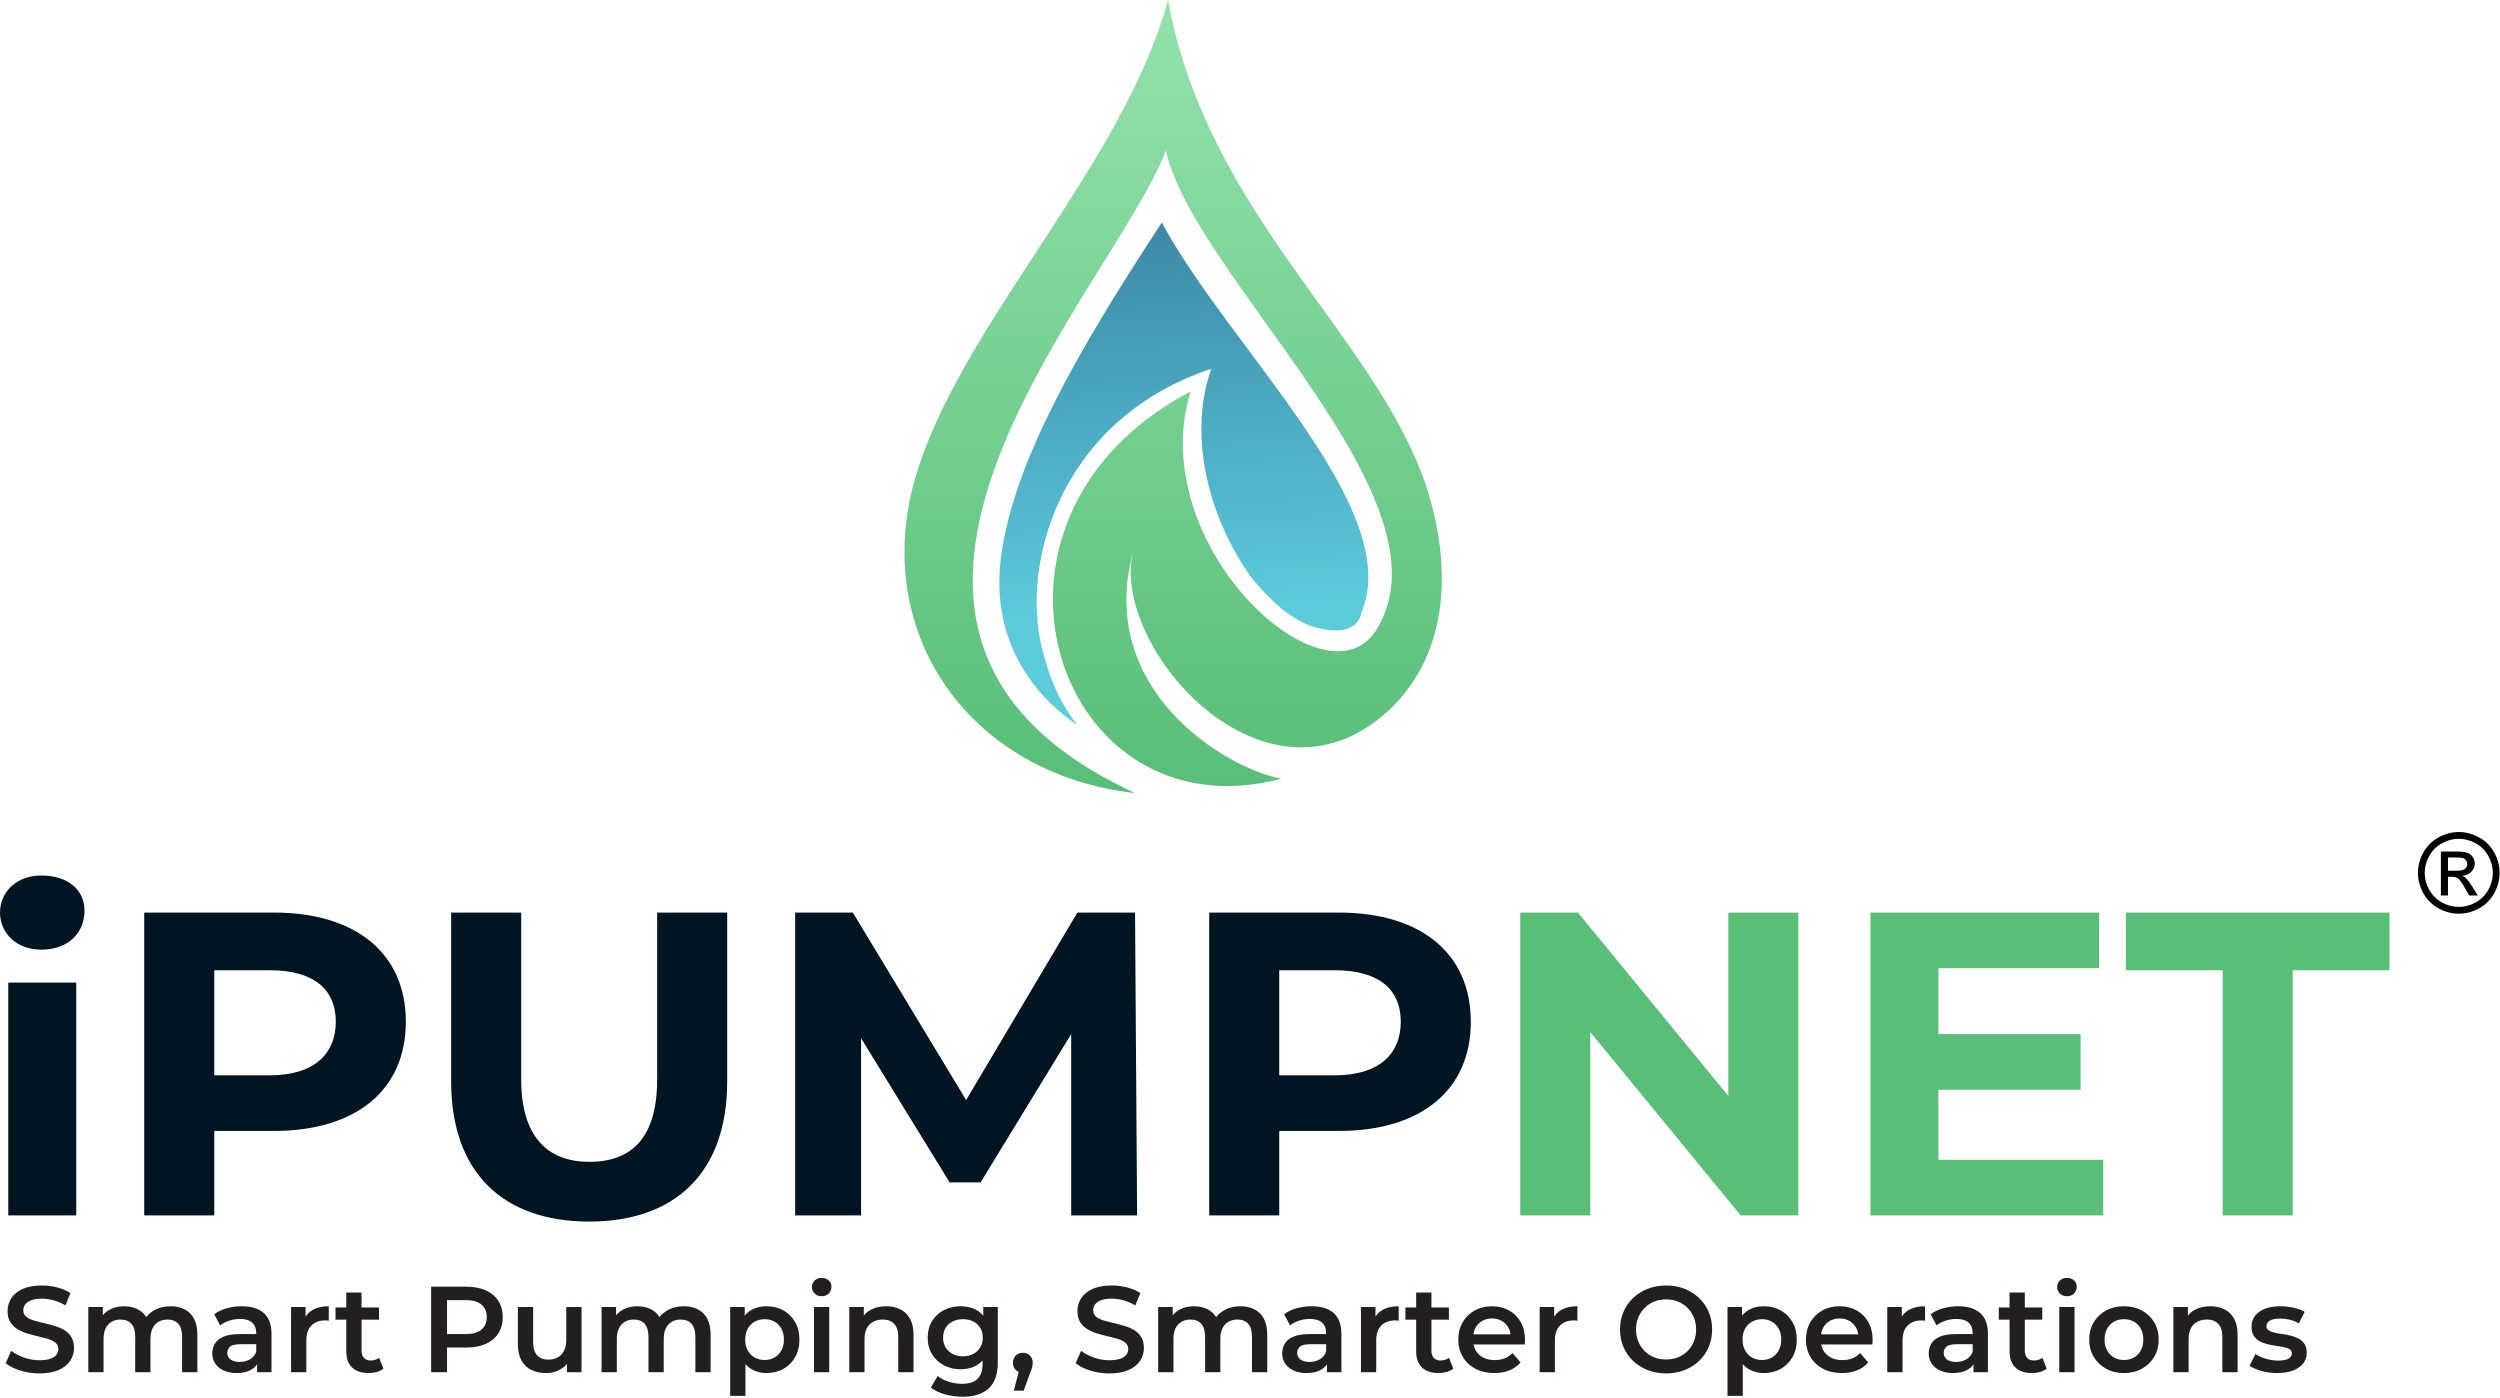 <?xml version="1.0" encoding="UTF-8" standalone="no"?>
<!DOCTYPE svg PUBLIC "-//W3C//DTD SVG 1.1//EN" "http://www.w3.org/Graphics/SVG/1.1/DTD/svg11.dtd">
<svg width="100%" height="100%" viewBox="0 0 1406 786" version="1.1" xmlns="http://www.w3.org/2000/svg" xmlns:xlink="http://www.w3.org/1999/xlink" xml:space="preserve" xmlns:serif="http://www.serif.com/" style="fill-rule:evenodd;clip-rule:evenodd;stroke-linejoin:round;stroke-miterlimit:2;">
    <g transform="matrix(1,0,0,1,-1287.68,-1484.23)">
        <g transform="matrix(0.974,0,0,0.974,2347.82,1952.89)">
            <path d="M331.307,-0.75C335.265,-0.75 339.13,0.266 342.901,2.297C346.672,4.328 349.609,7.234 351.713,11.016C353.818,14.797 354.87,18.74 354.87,22.844C354.87,26.906 353.833,30.813 351.76,34.563C349.687,38.313 346.781,41.224 343.042,43.297C339.302,45.37 335.39,46.406 331.307,46.406C327.224,46.406 323.312,45.37 319.573,43.297C315.833,41.224 312.922,38.313 310.838,34.563C308.755,30.813 307.713,26.906 307.713,22.844C307.713,18.74 308.771,14.797 310.885,11.016C313,7.234 315.943,4.328 319.713,2.297C323.484,0.266 327.349,-0.75 331.307,-0.75ZM331.307,3.156C327.995,3.156 324.771,4.005 321.635,5.703C318.5,7.401 316.047,9.828 314.276,12.984C312.505,16.141 311.62,19.427 311.62,22.844C311.62,26.24 312.489,29.495 314.229,32.609C315.969,35.724 318.401,38.151 321.526,39.891C324.651,41.63 327.911,42.5 331.307,42.5C334.703,42.5 337.963,41.63 341.088,39.891C344.213,38.151 346.64,35.724 348.37,32.609C350.099,29.495 350.963,26.24 350.963,22.844C350.963,19.427 350.083,16.141 348.323,12.984C346.562,9.828 344.109,7.401 340.963,5.703C337.818,4.005 334.599,3.156 331.307,3.156ZM320.963,35.875L320.963,10.5L329.682,10.5C332.661,10.5 334.818,10.734 336.151,11.203C337.484,11.672 338.547,12.49 339.338,13.656C340.13,14.823 340.526,16.063 340.526,17.375C340.526,19.229 339.864,20.844 338.542,22.219C337.219,23.594 335.463,24.365 333.276,24.531C334.172,24.906 334.89,25.354 335.432,25.875C336.453,26.875 337.703,28.552 339.182,30.906L342.276,35.875L337.276,35.875L335.026,31.875C333.255,28.729 331.828,26.76 330.745,25.969C329.995,25.385 328.901,25.094 327.463,25.094L325.057,25.094L325.057,35.875L320.963,35.875ZM325.057,21.594L330.026,21.594C332.401,21.594 334.021,21.24 334.885,20.531C335.75,19.823 336.182,18.885 336.182,17.719C336.182,16.969 335.974,16.297 335.557,15.703C335.14,15.109 334.562,14.667 333.823,14.375C333.083,14.083 331.713,13.938 329.713,13.938L325.057,13.938L325.057,21.594Z" style="fill-rule:nonzero;"/>
        </g>
        <g transform="matrix(11.585,0,0,11.585,788.384,696.47)">
            <g transform="matrix(0.433,0,0,0.433,-864.603,22.22)">
                <g transform="matrix(0.449,0,0,0.449,2096.47,259.567)">
                    <path d="M9.486,0.305C7.818,0.305 6.222,0.066 4.697,-0.412C3.172,-0.89 1.962,-1.505 1.068,-2.257L2.44,-5.337C3.294,-4.667 4.351,-4.107 5.612,-3.66C6.873,-3.213 8.164,-2.989 9.486,-2.989C10.604,-2.989 11.509,-3.111 12.2,-3.355C12.891,-3.599 13.4,-3.929 13.725,-4.346C14.05,-4.763 14.213,-5.236 14.213,-5.765C14.213,-6.415 13.979,-6.939 13.512,-7.335C13.044,-7.732 12.439,-8.047 11.697,-8.281C10.955,-8.515 10.131,-8.733 9.226,-8.936C8.321,-9.14 7.417,-9.379 6.512,-9.653C5.607,-9.928 4.783,-10.284 4.041,-10.721C3.299,-11.158 2.694,-11.743 2.226,-12.474C1.759,-13.207 1.525,-14.142 1.525,-15.281C1.525,-16.44 1.835,-17.502 2.455,-18.468C3.075,-19.434 4.021,-20.206 5.292,-20.786C6.563,-21.365 8.174,-21.655 10.126,-21.655C11.407,-21.655 12.678,-21.492 13.939,-21.167C15.199,-20.842 16.297,-20.374 17.232,-19.764L15.982,-16.684C15.026,-17.253 14.04,-17.675 13.024,-17.949C12.007,-18.224 11.031,-18.361 10.096,-18.361C8.997,-18.361 8.108,-18.229 7.427,-17.964C6.746,-17.7 6.247,-17.354 5.932,-16.928C5.617,-16.501 5.459,-16.012 5.459,-15.464C5.459,-14.813 5.688,-14.289 6.146,-13.893C6.603,-13.496 7.203,-13.186 7.945,-12.963C8.687,-12.739 9.516,-12.52 10.431,-12.307C11.346,-12.093 12.256,-11.854 13.161,-11.59C14.066,-11.326 14.889,-10.98 15.631,-10.553C16.373,-10.126 16.973,-9.547 17.431,-8.814C17.888,-8.082 18.117,-7.157 18.117,-6.039C18.117,-4.9 17.807,-3.848 17.187,-2.882C16.567,-1.916 15.616,-1.144 14.335,-0.564C13.054,0.015 11.438,0.305 9.486,0.305Z" style="fill:rgb(35,31,32);fill-rule:nonzero;"/>
                </g>
                <g transform="matrix(0.449,0,0,0.449,2096.47,259.567)">
                    <path d="M42.243,-16.47C43.544,-16.47 44.698,-16.216 45.704,-15.708C46.711,-15.199 47.499,-14.421 48.068,-13.374C48.637,-12.327 48.922,-10.98 48.922,-9.333L48.922,0L45.109,0L45.109,-8.845C45.109,-10.289 44.794,-11.366 44.164,-12.078C43.534,-12.79 42.629,-13.146 41.45,-13.146C40.616,-13.146 39.879,-12.963 39.238,-12.596C38.598,-12.231 38.1,-11.692 37.744,-10.98C37.388,-10.268 37.21,-9.364 37.21,-8.266L37.21,0L33.398,0L33.398,-8.845C33.398,-10.289 33.082,-11.366 32.452,-12.078C31.822,-12.79 30.917,-13.146 29.737,-13.146C28.904,-13.146 28.167,-12.963 27.526,-12.596C26.886,-12.231 26.388,-11.692 26.032,-10.98C25.676,-10.268 25.498,-9.364 25.498,-8.266L25.498,0L21.686,0L21.686,-16.287L25.315,-16.287L25.315,-11.956L24.675,-13.237C25.224,-14.294 26.022,-15.098 27.069,-15.647C28.116,-16.195 29.311,-16.47 30.653,-16.47C32.178,-16.47 33.504,-16.094 34.633,-15.342C35.761,-14.589 36.509,-13.451 36.875,-11.926L35.38,-12.444C35.909,-13.664 36.783,-14.64 38.003,-15.372C39.223,-16.104 40.636,-16.47 42.243,-16.47Z" style="fill:rgb(35,31,32);fill-rule:nonzero;"/>
                </g>
                <g transform="matrix(0.449,0,0,0.449,2096.47,259.567)">
                    <path d="M63.836,0L63.836,-3.294L63.623,-3.996L63.623,-9.76C63.623,-10.878 63.287,-11.748 62.616,-12.368C61.945,-12.988 60.929,-13.298 59.567,-13.298C58.651,-13.298 57.752,-13.156 56.867,-12.871C55.983,-12.586 55.235,-12.19 54.625,-11.682L53.131,-14.457C54.005,-15.128 55.047,-15.631 56.257,-15.967C57.467,-16.302 58.723,-16.47 60.024,-16.47C62.383,-16.47 64.208,-15.906 65.499,-14.777C66.79,-13.649 67.435,-11.905 67.435,-9.547L67.435,0L63.836,0ZM58.712,0.214C57.492,0.213 56.425,0.005 55.51,-0.412C54.595,-0.829 53.888,-1.408 53.39,-2.15C52.892,-2.892 52.643,-3.731 52.643,-4.667C52.643,-5.582 52.862,-6.405 53.299,-7.137C53.736,-7.869 54.453,-8.449 55.449,-8.875C56.445,-9.303 57.767,-9.516 59.414,-9.516L64.141,-9.516L64.141,-6.985L59.689,-6.985C58.387,-6.985 57.513,-6.776 57.065,-6.359C56.618,-5.942 56.394,-5.429 56.394,-4.819C56.394,-4.128 56.669,-3.579 57.218,-3.172C57.767,-2.765 58.529,-2.562 59.506,-2.562C60.441,-2.562 61.28,-2.776 62.022,-3.202C62.764,-3.629 63.298,-4.26 63.623,-5.094L64.263,-2.806C63.897,-1.85 63.242,-1.108 62.296,-0.58C61.351,-0.051 60.156,0.213 58.712,0.214Z" style="fill:rgb(35,31,32);fill-rule:nonzero;"/>
                </g>
                <g transform="matrix(0.449,0,0,0.449,2096.47,259.567)">
                    <path d="M72.316,0L72.316,-16.287L75.945,-16.287L75.945,-11.804L75.518,-13.115C76.006,-14.213 76.774,-15.047 77.821,-15.616C78.868,-16.185 80.174,-16.47 81.74,-16.47L81.74,-12.84C81.577,-12.881 81.425,-12.907 81.283,-12.917C81.14,-12.927 80.998,-12.932 80.855,-12.932C79.412,-12.932 78.263,-12.51 77.409,-11.666C76.555,-10.822 76.128,-9.567 76.128,-7.9L76.128,0L72.316,0Z" style="fill:rgb(35,31,32);fill-rule:nonzero;"/>
                </g>
                <g transform="matrix(0.449,0,0,0.449,2096.47,259.567)">
                    <path d="M91.714,0.214C89.924,0.213 88.542,-0.249 87.565,-1.174C86.589,-2.099 86.101,-3.467 86.101,-5.276L86.101,-19.886L89.914,-19.886L89.914,-5.368C89.914,-4.595 90.112,-3.996 90.509,-3.569C90.905,-3.141 91.459,-2.928 92.171,-2.928C93.025,-2.928 93.737,-3.152 94.306,-3.599L95.373,-0.885C94.926,-0.519 94.377,-0.244 93.726,-0.061C93.076,0.122 92.405,0.213 91.714,0.214ZM83.417,-13.115L83.417,-16.165L94.275,-16.165L94.275,-13.115L83.417,-13.115Z" style="fill:rgb(35,31,32);fill-rule:nonzero;"/>
                </g>
                <g transform="matrix(0.449,0,0,0.449,2096.47,259.567)">
                    <path d="M107.299,0L107.299,-21.35L116.083,-21.35C117.974,-21.35 119.596,-21.045 120.948,-20.435C122.3,-19.825 123.342,-18.951 124.074,-17.812C124.806,-16.673 125.172,-15.321 125.172,-13.756C125.172,-12.19 124.806,-10.838 124.074,-9.699C123.342,-8.56 122.3,-7.686 120.948,-7.076C119.596,-6.466 117.974,-6.161 116.083,-6.161L109.495,-6.161L111.264,-8.021L111.264,0L107.299,0ZM111.264,-7.595L109.495,-9.516L115.9,-9.516C117.649,-9.516 118.965,-9.887 119.85,-10.629C120.734,-11.371 121.177,-12.413 121.177,-13.756C121.177,-15.118 120.734,-16.165 119.85,-16.897C118.965,-17.629 117.649,-17.995 115.9,-17.995L109.495,-17.995L111.264,-19.947L111.264,-7.595Z" style="fill:rgb(35,31,32);fill-rule:nonzero;"/>
                </g>
                <g transform="matrix(0.449,0,0,0.449,2096.47,259.567)">
                    <path d="M135.969,0.214C134.586,0.213 133.366,-0.046 132.309,-0.564C131.252,-1.083 130.428,-1.876 129.839,-2.943C129.249,-4.011 128.954,-5.358 128.954,-6.985L128.954,-16.287L132.767,-16.287L132.767,-7.503C132.767,-6.039 133.097,-4.946 133.758,-4.224C134.419,-3.502 135.359,-3.141 136.579,-3.141C137.474,-3.141 138.251,-3.325 138.912,-3.691C139.573,-4.056 140.092,-4.606 140.468,-5.337C140.844,-6.07 141.032,-6.974 141.032,-8.052L141.032,-16.287L144.845,-16.287L144.845,0L141.215,0L141.215,-4.392L141.856,-3.05C141.307,-1.993 140.503,-1.184 139.446,-0.625C138.389,-0.066 137.23,0.213 135.969,0.214Z" style="fill:rgb(35,31,32);fill-rule:nonzero;"/>
                </g>
                <g transform="matrix(0.449,0,0,0.449,2096.47,259.567)">
                    <path d="M170.404,-16.47C171.705,-16.47 172.859,-16.216 173.865,-15.708C174.872,-15.199 175.66,-14.421 176.229,-13.374C176.798,-12.327 177.083,-10.98 177.083,-9.333L177.083,0L173.271,0L173.271,-8.845C173.271,-10.289 172.955,-11.366 172.325,-12.078C171.695,-12.79 170.79,-13.146 169.611,-13.146C168.777,-13.146 168.04,-12.963 167.399,-12.596C166.759,-12.231 166.261,-11.692 165.905,-10.98C165.549,-10.268 165.371,-9.364 165.371,-8.266L165.371,0L161.559,0L161.559,-8.845C161.559,-10.289 161.243,-11.366 160.613,-12.078C159.983,-12.79 159.078,-13.146 157.899,-13.146C157.065,-13.146 156.328,-12.963 155.687,-12.596C155.047,-12.231 154.549,-11.692 154.193,-10.98C153.837,-10.268 153.659,-9.364 153.659,-8.266L153.659,0L149.847,0L149.847,-16.287L153.476,-16.287L153.476,-11.956L152.836,-13.237C153.385,-14.294 154.183,-15.098 155.23,-15.647C156.277,-16.195 157.472,-16.47 158.814,-16.47C160.339,-16.47 161.665,-16.094 162.794,-15.342C163.922,-14.589 164.67,-13.451 165.036,-11.926L163.541,-12.444C164.07,-13.664 164.944,-14.64 166.164,-15.372C167.384,-16.104 168.797,-16.47 170.404,-16.47Z" style="fill:rgb(35,31,32);fill-rule:nonzero;"/>
                </g>
                <g transform="matrix(0.449,0,0,0.449,2096.47,259.567)">
                    <path d="M190.991,0.214C189.669,0.213 188.465,-0.092 187.377,-0.702C186.289,-1.311 185.425,-2.232 184.784,-3.462C184.144,-4.692 183.824,-6.252 183.824,-8.144C183.824,-10.055 184.134,-11.621 184.754,-12.84C185.374,-14.061 186.223,-14.97 187.301,-15.57C188.378,-16.17 189.608,-16.47 190.991,-16.47C192.597,-16.47 194.016,-16.124 195.246,-15.433C196.476,-14.742 197.452,-13.776 198.174,-12.535C198.896,-11.295 199.257,-9.831 199.257,-8.144C199.257,-6.456 198.896,-4.987 198.174,-3.736C197.452,-2.486 196.476,-1.515 195.246,-0.824C194.016,-0.132 192.597,0.213 190.991,0.214ZM181.963,5.917L181.963,-16.287L185.593,-16.287L185.593,-12.444L185.471,-8.113L185.776,-3.782L185.776,5.917L181.963,5.917ZM190.564,-3.05C191.479,-3.05 192.297,-3.253 193.019,-3.66C193.741,-4.067 194.316,-4.656 194.743,-5.429C195.17,-6.202 195.383,-7.107 195.383,-8.144C195.383,-9.201 195.17,-10.111 194.743,-10.873C194.316,-11.636 193.741,-12.22 193.019,-12.627C192.297,-13.034 191.479,-13.237 190.564,-13.237C189.649,-13.237 188.826,-13.034 188.094,-12.627C187.362,-12.22 186.782,-11.636 186.355,-10.873C185.928,-10.111 185.715,-9.201 185.715,-8.144C185.715,-7.107 185.928,-6.202 186.355,-5.429C186.782,-4.656 187.362,-4.067 188.094,-3.66C188.826,-3.253 189.649,-3.05 190.564,-3.05Z" style="fill:rgb(35,31,32);fill-rule:nonzero;"/>
                </g>
                <g transform="matrix(0.449,0,0,0.449,2096.47,259.567)">
                    <path d="M202.886,0L202.886,-16.287L206.699,-16.287L206.699,0L202.886,0ZM204.808,-18.971C204.096,-18.971 203.511,-19.195 203.054,-19.642C202.596,-20.089 202.368,-20.628 202.368,-21.258C202.368,-21.909 202.596,-22.453 203.054,-22.89C203.511,-23.327 204.096,-23.546 204.808,-23.546C205.519,-23.546 206.104,-23.338 206.561,-22.921C207.019,-22.504 207.248,-21.98 207.248,-21.35C207.248,-20.679 207.024,-20.115 206.577,-19.657C206.129,-19.2 205.54,-18.971 204.808,-18.971Z" style="fill:rgb(35,31,32);fill-rule:nonzero;"/>
                </g>
                <g transform="matrix(0.449,0,0,0.449,2096.47,259.567)">
                    <path d="M220.942,-16.47C222.243,-16.47 223.407,-16.216 224.434,-15.708C225.461,-15.199 226.269,-14.421 226.859,-13.374C227.449,-12.327 227.744,-10.98 227.744,-9.333L227.744,0L223.931,0L223.931,-8.845C223.931,-10.289 223.59,-11.366 222.909,-12.078C222.228,-12.79 221.278,-13.146 220.058,-13.146C219.163,-13.146 218.37,-12.963 217.679,-12.596C216.987,-12.231 216.453,-11.687 216.077,-10.965C215.701,-10.243 215.513,-9.333 215.513,-8.235L215.513,0L211.701,0L211.701,-16.287L215.33,-16.287L215.33,-11.895L214.69,-13.237C215.259,-14.274 216.087,-15.072 217.175,-15.631C218.263,-16.19 219.519,-16.47 220.942,-16.47Z" style="fill:rgb(35,31,32);fill-rule:nonzero;"/>
                </g>
                <g transform="matrix(0.449,0,0,0.449,2096.47,259.567)">
                    <path d="M240.005,6.131C238.5,6.13 237.031,5.932 235.597,5.536C234.164,5.139 232.99,4.565 232.075,3.813L233.783,0.946C234.494,1.535 235.394,2.008 236.482,2.364C237.57,2.72 238.673,2.897 239.791,2.898C241.58,2.897 242.892,2.486 243.726,1.662C244.559,0.839 244.976,-0.396 244.976,-2.044L244.976,-4.941L245.281,-8.631L245.159,-12.322L245.159,-16.287L248.789,-16.287L248.789,-2.471C248.789,0.478 248.036,2.648 246.532,4.041C245.027,5.434 242.851,6.13 240.005,6.131ZM239.517,-0.732C237.971,-0.732 236.573,-1.062 235.323,-1.723C234.072,-2.384 233.086,-3.304 232.364,-4.483C231.642,-5.663 231.282,-7.046 231.282,-8.631C231.282,-10.197 231.642,-11.57 232.364,-12.749C233.086,-13.928 234.072,-14.843 235.323,-15.494C236.573,-16.145 237.971,-16.47 239.517,-16.47C240.899,-16.47 242.14,-16.195 243.238,-15.647C244.336,-15.098 245.215,-14.244 245.876,-13.085C246.537,-11.926 246.867,-10.441 246.867,-8.631C246.867,-6.822 246.537,-5.332 245.876,-4.163C245.215,-2.994 244.336,-2.13 243.238,-1.571C242.14,-1.012 240.899,-0.732 239.517,-0.732ZM240.096,-3.965C241.052,-3.965 241.906,-4.163 242.658,-4.56C243.41,-4.956 243.995,-5.505 244.412,-6.207C244.829,-6.908 245.037,-7.717 245.037,-8.631C245.037,-9.547 244.829,-10.355 244.412,-11.056C243.995,-11.758 243.41,-12.297 242.658,-12.673C241.906,-13.049 241.052,-13.237 240.096,-13.237C239.14,-13.237 238.281,-13.049 237.519,-12.673C236.756,-12.297 236.167,-11.758 235.75,-11.056C235.333,-10.355 235.125,-9.547 235.125,-8.631C235.125,-7.717 235.333,-6.908 235.75,-6.207C236.167,-5.505 236.756,-4.956 237.519,-4.56C238.281,-4.163 239.14,-3.965 240.096,-3.965Z" style="fill:rgb(35,31,32);fill-rule:nonzero;"/>
                </g>
                <g transform="matrix(0.449,0,0,0.449,2096.47,259.567)">
                    <path d="M252.784,4.606L254.553,-2.135L255.072,0.122C254.36,0.122 253.765,-0.097 253.287,-0.534C252.809,-0.971 252.571,-1.566 252.571,-2.318C252.571,-3.091 252.809,-3.706 253.287,-4.163C253.765,-4.621 254.35,-4.85 255.041,-4.85C255.753,-4.85 256.342,-4.616 256.81,-4.148C257.278,-3.68 257.512,-3.07 257.512,-2.318C257.512,-2.115 257.491,-1.896 257.451,-1.662C257.41,-1.428 257.344,-1.159 257.252,-0.854C257.161,-0.549 257.013,-0.163 256.81,0.305L255.255,4.606L252.784,4.606Z" style="fill:rgb(35,31,32);fill-rule:nonzero;"/>
                </g>
                <g transform="matrix(0.449,0,0,0.449,2096.47,259.567)">
                    <path d="M276.635,0.305C274.968,0.305 273.372,0.066 271.847,-0.412C270.322,-0.89 269.112,-1.505 268.217,-2.257L269.59,-5.337C270.444,-4.667 271.501,-4.107 272.762,-3.66C274.022,-3.213 275.313,-2.989 276.635,-2.989C277.753,-2.989 278.658,-3.111 279.35,-3.355C280.041,-3.599 280.549,-3.929 280.875,-4.346C281.2,-4.763 281.363,-5.236 281.363,-5.765C281.363,-6.415 281.129,-6.939 280.661,-7.335C280.193,-7.732 279.588,-8.047 278.846,-8.281C278.104,-8.515 277.281,-8.733 276.376,-8.936C275.471,-9.14 274.566,-9.379 273.661,-9.653C272.756,-9.928 271.933,-10.284 271.191,-10.721C270.449,-11.158 269.844,-11.743 269.376,-12.474C268.908,-13.207 268.675,-14.142 268.675,-15.281C268.675,-16.44 268.985,-17.502 269.605,-18.468C270.225,-19.434 271.17,-20.206 272.441,-20.786C273.712,-21.365 275.324,-21.655 277.276,-21.655C278.557,-21.655 279.827,-21.492 281.088,-21.167C282.349,-20.842 283.447,-20.374 284.382,-19.764L283.132,-16.684C282.176,-17.253 281.19,-17.675 280.173,-17.949C279.156,-18.224 278.18,-18.361 277.245,-18.361C276.147,-18.361 275.257,-18.229 274.576,-17.964C273.895,-17.7 273.397,-17.354 273.082,-16.928C272.767,-16.501 272.609,-16.012 272.609,-15.464C272.609,-14.813 272.838,-14.289 273.295,-13.893C273.753,-13.496 274.353,-13.186 275.095,-12.963C275.837,-12.739 276.666,-12.52 277.581,-12.307C278.496,-12.093 279.405,-11.854 280.31,-11.59C281.215,-11.326 282.039,-10.98 282.781,-10.553C283.523,-10.126 284.123,-9.547 284.58,-8.814C285.038,-8.082 285.267,-7.157 285.267,-6.039C285.267,-4.9 284.956,-3.848 284.336,-2.882C283.716,-1.916 282.766,-1.144 281.485,-0.564C280.204,0.015 278.587,0.305 276.635,0.305Z" style="fill:rgb(35,31,32);fill-rule:nonzero;"/>
                </g>
                <g transform="matrix(0.449,0,0,0.449,2096.47,259.567)">
                    <path d="M309.392,-16.47C310.693,-16.47 311.847,-16.216 312.854,-15.708C313.86,-15.199 314.648,-14.421 315.218,-13.374C315.787,-12.327 316.072,-10.98 316.072,-9.333L316.072,0L312.259,0L312.259,-8.845C312.259,-10.289 311.944,-11.366 311.314,-12.078C310.683,-12.79 309.778,-13.146 308.599,-13.146C307.765,-13.146 307.028,-12.963 306.388,-12.596C305.747,-12.231 305.249,-11.692 304.893,-10.98C304.537,-10.268 304.36,-9.364 304.36,-8.266L304.36,0L300.547,0L300.547,-8.845C300.547,-10.289 300.232,-11.366 299.602,-12.078C298.971,-12.79 298.066,-13.146 296.887,-13.146C296.053,-13.146 295.316,-12.963 294.676,-12.596C294.035,-12.231 293.537,-11.692 293.181,-10.98C292.825,-10.268 292.648,-9.364 292.648,-8.266L292.648,0L288.835,0L288.835,-16.287L292.465,-16.287L292.465,-11.956L291.824,-13.237C292.373,-14.294 293.171,-15.098 294.218,-15.647C295.265,-16.195 296.46,-16.47 297.802,-16.47C299.327,-16.47 300.654,-16.094 301.782,-15.342C302.911,-14.589 303.658,-13.451 304.024,-11.926L302.53,-12.444C303.058,-13.664 303.933,-14.64 305.153,-15.372C306.373,-16.104 307.786,-16.47 309.392,-16.47Z" style="fill:rgb(35,31,32);fill-rule:nonzero;"/>
                </g>
                <g transform="matrix(0.449,0,0,0.449,2096.47,259.567)">
                    <path d="M330.986,0L330.986,-3.294L330.773,-3.996L330.773,-9.76C330.773,-10.878 330.437,-11.748 329.766,-12.368C329.095,-12.988 328.078,-13.298 326.716,-13.298C325.801,-13.298 324.901,-13.156 324.017,-12.871C323.132,-12.586 322.385,-12.19 321.775,-11.682L320.281,-14.457C321.155,-15.128 322.197,-15.631 323.407,-15.967C324.617,-16.302 325.872,-16.47 327.174,-16.47C329.532,-16.47 331.357,-15.906 332.648,-14.777C333.939,-13.649 334.585,-11.905 334.585,-9.547L334.585,0L330.986,0ZM325.862,0.214C324.642,0.213 323.575,0.005 322.66,-0.412C321.745,-0.829 321.038,-1.408 320.54,-2.15C320.042,-2.892 319.793,-3.731 319.793,-4.667C319.793,-5.582 320.011,-6.405 320.448,-7.137C320.885,-7.869 321.602,-8.449 322.599,-8.875C323.595,-9.303 324.917,-9.516 326.564,-9.516L331.291,-9.516L331.291,-6.985L326.838,-6.985C325.537,-6.985 324.662,-6.776 324.215,-6.359C323.768,-5.942 323.544,-5.429 323.544,-4.819C323.544,-4.128 323.819,-3.579 324.368,-3.172C324.917,-2.765 325.679,-2.562 326.655,-2.562C327.59,-2.562 328.429,-2.776 329.171,-3.202C329.913,-3.629 330.447,-4.26 330.773,-5.094L331.413,-2.806C331.047,-1.85 330.391,-1.108 329.446,-0.58C328.5,-0.051 327.306,0.213 325.862,0.214Z" style="fill:rgb(35,31,32);fill-rule:nonzero;"/>
                </g>
                <g transform="matrix(0.449,0,0,0.449,2096.47,259.567)">
                    <path d="M339.465,0L339.465,-16.287L343.095,-16.287L343.095,-11.804L342.668,-13.115C343.156,-14.213 343.923,-15.047 344.97,-15.616C346.017,-16.185 347.324,-16.47 348.89,-16.47L348.89,-12.84C348.727,-12.881 348.574,-12.907 348.432,-12.917C348.29,-12.927 348.147,-12.932 348.005,-12.932C346.561,-12.932 345.413,-12.51 344.559,-11.666C343.705,-10.822 343.278,-9.567 343.278,-7.9L343.278,0L339.465,0Z" style="fill:rgb(35,31,32);fill-rule:nonzero;"/>
                </g>
                <g transform="matrix(0.449,0,0,0.449,2096.47,259.567)">
                    <path d="M358.863,0.214C357.074,0.213 355.691,-0.249 354.715,-1.174C353.739,-2.099 353.251,-3.467 353.251,-5.276L353.251,-19.886L357.064,-19.886L357.064,-5.368C357.064,-4.595 357.262,-3.996 357.658,-3.569C358.055,-3.141 358.609,-2.928 359.321,-2.928C360.175,-2.928 360.886,-3.152 361.456,-3.599L362.523,-0.885C362.076,-0.519 361.527,-0.244 360.876,-0.061C360.225,0.122 359.554,0.213 358.863,0.214ZM350.567,-13.115L350.567,-16.165L361.425,-16.165L361.425,-13.115L350.567,-13.115Z" style="fill:rgb(35,31,32);fill-rule:nonzero;"/>
                </g>
                <g transform="matrix(0.449,0,0,0.449,2096.47,259.567)">
                    <path d="M372.771,0.214C370.961,0.213 369.38,-0.147 368.028,-0.869C366.676,-1.591 365.629,-2.582 364.887,-3.843C364.145,-5.104 363.774,-6.537 363.774,-8.144C363.774,-9.77 364.134,-11.209 364.856,-12.459C365.578,-13.71 366.574,-14.691 367.845,-15.403C369.116,-16.114 370.565,-16.47 372.192,-16.47C373.778,-16.47 375.191,-16.124 376.431,-15.433C377.671,-14.742 378.647,-13.766 379.359,-12.505C380.071,-11.244 380.427,-9.76 380.427,-8.052C380.427,-7.889 380.421,-7.706 380.411,-7.503C380.401,-7.3 380.386,-7.107 380.366,-6.924L366.793,-6.924L366.793,-9.455L378.353,-9.455L376.858,-8.662C376.878,-9.597 376.685,-10.421 376.279,-11.133C375.872,-11.844 375.318,-12.403 374.616,-12.81C373.915,-13.217 373.107,-13.42 372.192,-13.42C371.256,-13.42 370.438,-13.217 369.736,-12.81C369.035,-12.403 368.486,-11.839 368.089,-11.117C367.693,-10.395 367.495,-9.547 367.495,-8.571L367.495,-7.961C367.495,-6.985 367.718,-6.12 368.166,-5.368C368.613,-4.616 369.243,-4.036 370.057,-3.629C370.87,-3.223 371.805,-3.02 372.863,-3.02C373.778,-3.02 374.601,-3.162 375.333,-3.447C376.065,-3.731 376.716,-4.179 377.285,-4.789L379.329,-2.44C378.597,-1.586 377.676,-0.93 376.568,-0.473C375.46,-0.015 374.194,0.213 372.771,0.214Z" style="fill:rgb(35,31,32);fill-rule:nonzero;"/>
                </g>
                <g transform="matrix(0.449,0,0,0.449,2096.47,259.567)">
                    <path d="M384.087,0L384.087,-16.287L387.716,-16.287L387.716,-11.804L387.289,-13.115C387.777,-14.213 388.545,-15.047 389.592,-15.616C390.639,-16.185 391.945,-16.47 393.511,-16.47L393.511,-12.84C393.348,-12.881 393.196,-12.907 393.054,-12.917C392.911,-12.927 392.769,-12.932 392.627,-12.932C391.183,-12.932 390.034,-12.51 389.18,-11.666C388.326,-10.822 387.899,-9.567 387.899,-7.9L387.899,0L384.087,0Z" style="fill:rgb(35,31,32);fill-rule:nonzero;"/>
                </g>
                <g transform="matrix(0.449,0,0,0.449,2096.47,259.567)">
                    <path d="M415.685,0.305C414.017,0.305 412.482,0.03 411.079,-0.519C409.676,-1.068 408.456,-1.835 407.419,-2.821C406.382,-3.807 405.579,-4.966 405.01,-6.298C404.44,-7.63 404.156,-9.089 404.156,-10.675C404.156,-12.261 404.44,-13.72 405.01,-15.052C405.579,-16.384 406.382,-17.543 407.419,-18.529C408.456,-19.515 409.676,-20.283 411.079,-20.832C412.482,-21.38 414.007,-21.655 415.654,-21.655C417.321,-21.655 418.851,-21.38 420.244,-20.832C421.637,-20.283 422.852,-19.515 423.889,-18.529C424.926,-17.543 425.729,-16.384 426.299,-15.052C426.868,-13.72 427.153,-12.261 427.153,-10.675C427.153,-9.089 426.868,-7.625 426.299,-6.283C425.729,-4.941 424.926,-3.782 423.889,-2.806C422.852,-1.83 421.637,-1.068 420.244,-0.519C418.851,0.03 417.332,0.305 415.685,0.305ZM415.654,-3.172C416.732,-3.172 417.728,-3.355 418.643,-3.721C419.558,-4.087 420.351,-4.611 421.022,-5.292C421.693,-5.973 422.217,-6.766 422.593,-7.671C422.969,-8.576 423.157,-9.577 423.157,-10.675C423.157,-11.773 422.969,-12.774 422.593,-13.679C422.217,-14.584 421.693,-15.377 421.022,-16.058C420.351,-16.739 419.558,-17.263 418.643,-17.629C417.728,-17.995 416.732,-18.178 415.654,-18.178C414.576,-18.178 413.585,-17.995 412.68,-17.629C411.775,-17.263 410.982,-16.739 410.301,-16.058C409.62,-15.377 409.091,-14.584 408.715,-13.679C408.339,-12.774 408.151,-11.773 408.151,-10.675C408.151,-9.597 408.339,-8.601 408.715,-7.686C409.091,-6.771 409.615,-5.973 410.286,-5.292C410.957,-4.611 411.75,-4.087 412.665,-3.721C413.58,-3.355 414.576,-3.172 415.654,-3.172Z" style="fill:rgb(35,31,32);fill-rule:nonzero;"/>
                </g>
                <g transform="matrix(0.449,0,0,0.449,2096.47,259.567)">
                    <path d="M440.024,0.214C438.702,0.213 437.497,-0.092 436.409,-0.702C435.321,-1.311 434.457,-2.232 433.817,-3.462C433.176,-4.692 432.856,-6.252 432.856,-8.144C432.856,-10.055 433.166,-11.621 433.786,-12.84C434.406,-14.061 435.255,-14.97 436.333,-15.57C437.411,-16.17 438.641,-16.47 440.024,-16.47C441.63,-16.47 443.048,-16.124 444.278,-15.433C445.508,-14.742 446.484,-13.776 447.206,-12.535C447.928,-11.295 448.289,-9.831 448.289,-8.144C448.289,-6.456 447.928,-4.987 447.206,-3.736C446.484,-2.486 445.508,-1.515 444.278,-0.824C443.048,-0.132 441.63,0.213 440.024,0.214ZM430.996,5.917L430.996,-16.287L434.625,-16.287L434.625,-12.444L434.503,-8.113L434.808,-3.782L434.808,5.917L430.996,5.917ZM439.597,-3.05C440.512,-3.05 441.33,-3.253 442.052,-3.66C442.774,-4.067 443.348,-4.656 443.775,-5.429C444.202,-6.202 444.416,-7.107 444.416,-8.144C444.416,-9.201 444.202,-10.111 443.775,-10.873C443.348,-11.636 442.774,-12.22 442.052,-12.627C441.33,-13.034 440.512,-13.237 439.597,-13.237C438.682,-13.237 437.858,-13.034 437.126,-12.627C436.394,-12.22 435.815,-11.636 435.388,-10.873C434.961,-10.111 434.747,-9.201 434.747,-8.144C434.747,-7.107 434.961,-6.202 435.388,-5.429C435.815,-4.656 436.394,-4.067 437.126,-3.66C437.858,-3.253 438.682,-3.05 439.597,-3.05Z" style="fill:rgb(35,31,32);fill-rule:nonzero;"/>
                </g>
                <g transform="matrix(0.449,0,0,0.449,2096.47,259.567)">
                    <path d="M459.574,0.214C457.764,0.213 456.183,-0.147 454.831,-0.869C453.479,-1.591 452.432,-2.582 451.69,-3.843C450.948,-5.104 450.577,-6.537 450.577,-8.144C450.577,-9.77 450.937,-11.209 451.659,-12.459C452.381,-13.71 453.377,-14.691 454.648,-15.403C455.919,-16.114 457.368,-16.47 458.995,-16.47C460.581,-16.47 461.994,-16.124 463.234,-15.433C464.474,-14.742 465.45,-13.766 466.162,-12.505C466.874,-11.244 467.23,-9.76 467.23,-8.052C467.23,-7.889 467.224,-7.706 467.214,-7.503C467.204,-7.3 467.189,-7.107 467.169,-6.924L453.596,-6.924L453.596,-9.455L465.156,-9.455L463.661,-8.662C463.681,-9.597 463.488,-10.421 463.082,-11.133C462.675,-11.844 462.121,-12.403 461.419,-12.81C460.718,-13.217 459.91,-13.42 458.995,-13.42C458.059,-13.42 457.241,-13.217 456.539,-12.81C455.838,-12.403 455.289,-11.839 454.892,-11.117C454.496,-10.395 454.298,-9.547 454.298,-8.571L454.298,-7.961C454.298,-6.985 454.521,-6.12 454.969,-5.368C455.416,-4.616 456.046,-4.036 456.86,-3.629C457.673,-3.223 458.608,-3.02 459.666,-3.02C460.581,-3.02 461.404,-3.162 462.136,-3.447C462.868,-3.731 463.519,-4.179 464.088,-4.789L466.132,-2.44C465.4,-1.586 464.479,-0.93 463.371,-0.473C462.263,-0.015 460.997,0.213 459.574,0.214Z" style="fill:rgb(35,31,32);fill-rule:nonzero;"/>
                </g>
                <g transform="matrix(0.449,0,0,0.449,2096.47,259.567)">
                    <path d="M470.89,0L470.89,-16.287L474.519,-16.287L474.519,-11.804L474.092,-13.115C474.58,-14.213 475.348,-15.047 476.395,-15.616C477.442,-16.185 478.748,-16.47 480.314,-16.47L480.314,-12.84C480.151,-12.881 479.999,-12.907 479.857,-12.917C479.714,-12.927 479.572,-12.932 479.43,-12.932C477.986,-12.932 476.837,-12.51 475.983,-11.666C475.129,-10.822 474.702,-9.567 474.702,-7.9L474.702,0L470.89,0Z" style="fill:rgb(35,31,32);fill-rule:nonzero;"/>
                </g>
                <g transform="matrix(0.449,0,0,0.449,2096.47,259.567)">
                    <path d="M492.423,0L492.423,-3.294L492.209,-3.996L492.209,-9.76C492.209,-10.878 491.873,-11.748 491.203,-12.368C490.532,-12.988 489.515,-13.298 488.152,-13.298C487.238,-13.298 486.338,-13.156 485.453,-12.871C484.569,-12.586 483.822,-12.19 483.212,-11.682L481.717,-14.457C482.591,-15.128 483.633,-15.631 484.843,-15.967C486.053,-16.302 487.309,-16.47 488.61,-16.47C490.969,-16.47 492.794,-15.906 494.085,-14.777C495.376,-13.649 496.022,-11.905 496.022,-9.547L496.022,0L492.423,0ZM487.299,0.214C486.079,0.213 485.011,0.005 484.096,-0.412C483.181,-0.829 482.474,-1.408 481.976,-2.15C481.478,-2.892 481.229,-3.731 481.229,-4.667C481.229,-5.582 481.448,-6.405 481.885,-7.137C482.322,-7.869 483.039,-8.449 484.035,-8.875C485.031,-9.303 486.353,-9.516 488,-9.516L492.728,-9.516L492.728,-6.985L488.275,-6.985C486.973,-6.985 486.099,-6.776 485.652,-6.359C485.204,-5.942 484.981,-5.429 484.981,-4.819C484.981,-4.128 485.255,-3.579 485.804,-3.172C486.353,-2.765 487.116,-2.562 488.092,-2.562C489.027,-2.562 489.866,-2.776 490.608,-3.202C491.35,-3.629 491.884,-4.26 492.209,-5.094L492.849,-2.806C492.484,-1.85 491.828,-1.108 490.882,-0.58C489.937,-0.051 488.742,0.213 487.299,0.214Z" style="fill:rgb(35,31,32);fill-rule:nonzero;"/>
                </g>
                <g transform="matrix(0.449,0,0,0.449,2096.47,259.567)">
                    <path d="M507.032,0.214C505.243,0.213 503.86,-0.249 502.884,-1.174C501.908,-2.099 501.42,-3.467 501.42,-5.276L501.42,-19.886L505.233,-19.886L505.233,-5.368C505.233,-4.595 505.431,-3.996 505.827,-3.569C506.224,-3.141 506.778,-2.928 507.49,-2.928C508.344,-2.928 509.055,-3.152 509.625,-3.599L510.692,-0.885C510.245,-0.519 509.696,-0.244 509.045,-0.061C508.394,0.122 507.723,0.213 507.032,0.214ZM498.736,-13.115L498.736,-16.165L509.594,-16.165L509.594,-13.115L498.736,-13.115Z" style="fill:rgb(35,31,32);fill-rule:nonzero;"/>
                </g>
                <g transform="matrix(0.449,0,0,0.449,2096.47,259.567)">
                    <path d="M513.834,0L513.834,-16.287L517.646,-16.287L517.646,0L513.834,0ZM515.755,-18.971C515.043,-18.971 514.459,-19.195 514.001,-19.642C513.544,-20.089 513.315,-20.628 513.315,-21.258C513.315,-21.909 513.544,-22.453 514.001,-22.89C514.459,-23.327 515.043,-23.546 515.755,-23.546C516.467,-23.546 517.051,-23.338 517.509,-22.921C517.966,-22.504 518.195,-21.98 518.195,-21.35C518.195,-20.679 517.971,-20.115 517.524,-19.657C517.077,-19.2 516.487,-18.971 515.755,-18.971Z" style="fill:rgb(35,31,32);fill-rule:nonzero;"/>
                </g>
                <g transform="matrix(0.449,0,0,0.449,2096.47,259.567)">
                    <path d="M529.968,0.214C528.301,0.213 526.816,-0.147 525.515,-0.869C524.214,-1.591 523.187,-2.582 522.435,-3.843C521.682,-5.104 521.306,-6.537 521.306,-8.144C521.306,-9.77 521.682,-11.209 522.435,-12.459C523.187,-13.71 524.214,-14.691 525.515,-15.403C526.816,-16.114 528.301,-16.47 529.968,-16.47C531.656,-16.47 533.155,-16.114 534.467,-15.403C535.778,-14.691 536.805,-13.715 537.547,-12.474C538.289,-11.234 538.661,-9.791 538.661,-8.144C538.661,-6.537 538.289,-5.104 537.547,-3.843C536.805,-2.582 535.778,-1.591 534.467,-0.869C533.155,-0.147 531.656,0.213 529.968,0.214ZM529.968,-3.05C530.903,-3.05 531.737,-3.253 532.469,-3.66C533.201,-4.067 533.775,-4.656 534.192,-5.429C534.609,-6.202 534.818,-7.107 534.818,-8.144C534.818,-9.201 534.609,-10.111 534.192,-10.873C533.775,-11.636 533.201,-12.22 532.469,-12.627C531.737,-13.034 530.914,-13.237 529.999,-13.237C529.063,-13.237 528.235,-13.034 527.513,-12.627C526.791,-12.22 526.217,-11.636 525.79,-10.873C525.363,-10.111 525.149,-9.201 525.149,-8.144C525.149,-7.107 525.363,-6.202 525.79,-5.429C526.217,-4.656 526.791,-4.067 527.513,-3.66C528.235,-3.253 529.053,-3.05 529.968,-3.05Z" style="fill:rgb(35,31,32);fill-rule:nonzero;"/>
                </g>
                <g transform="matrix(0.449,0,0,0.449,2096.47,259.567)">
                    <path d="M551.562,-16.47C552.863,-16.47 554.027,-16.216 555.054,-15.708C556.081,-15.199 556.889,-14.421 557.479,-13.374C558.069,-12.327 558.364,-10.98 558.364,-9.333L558.364,0L554.551,0L554.551,-8.845C554.551,-10.289 554.21,-11.366 553.529,-12.078C552.848,-12.79 551.898,-13.146 550.678,-13.146C549.783,-13.146 548.99,-12.963 548.299,-12.596C547.607,-12.231 547.073,-11.687 546.697,-10.965C546.321,-10.243 546.133,-9.333 546.133,-8.235L546.133,0L542.321,0L542.321,-16.287L545.95,-16.287L545.95,-11.895L545.31,-13.237C545.879,-14.274 546.707,-15.072 547.795,-15.631C548.883,-16.19 550.139,-16.47 551.562,-16.47Z" style="fill:rgb(35,31,32);fill-rule:nonzero;"/>
                </g>
                <g transform="matrix(0.449,0,0,0.449,2096.47,259.567)">
                    <path d="M568.246,0.214C566.883,0.213 565.577,0.036 564.326,-0.32C563.076,-0.676 562.085,-1.108 561.353,-1.617L562.817,-4.514C563.549,-4.046 564.423,-3.66 565.44,-3.355C566.456,-3.05 567.473,-2.898 568.49,-2.898C569.689,-2.898 570.558,-3.06 571.097,-3.386C571.636,-3.711 571.906,-4.148 571.906,-4.697C571.906,-5.144 571.723,-5.485 571.357,-5.719C570.991,-5.953 570.513,-6.131 569.923,-6.252C569.333,-6.374 568.678,-6.486 567.956,-6.588C567.234,-6.69 566.512,-6.827 565.79,-7C565.068,-7.173 564.413,-7.427 563.823,-7.762C563.233,-8.098 562.756,-8.55 562.39,-9.12C562.024,-9.689 561.841,-10.441 561.841,-11.377C561.841,-12.413 562.135,-13.313 562.725,-14.076C563.315,-14.838 564.143,-15.428 565.211,-15.845C566.278,-16.262 567.544,-16.47 569.008,-16.47C570.106,-16.47 571.214,-16.348 572.333,-16.104C573.451,-15.86 574.376,-15.514 575.108,-15.067L573.644,-12.17C572.871,-12.637 572.094,-12.957 571.311,-13.13C570.528,-13.303 569.75,-13.39 568.978,-13.39C567.819,-13.39 566.959,-13.217 566.4,-12.871C565.841,-12.525 565.562,-12.088 565.562,-11.56C565.562,-11.072 565.745,-10.705 566.111,-10.462C566.477,-10.218 566.954,-10.024 567.544,-9.882C568.134,-9.74 568.789,-9.623 569.511,-9.531C570.233,-9.44 570.95,-9.303 571.662,-9.12C572.373,-8.936 573.029,-8.687 573.629,-8.372C574.229,-8.057 574.712,-7.615 575.078,-7.046C575.444,-6.476 575.627,-5.734 575.627,-4.819C575.627,-3.802 575.327,-2.918 574.727,-2.165C574.127,-1.413 573.278,-0.829 572.18,-0.412C571.082,0.005 569.771,0.213 568.246,0.214Z" style="fill:rgb(35,31,32);fill-rule:nonzero;"/>
                </g>
            </g>
            <path id="iPUMPNET" d="M45.1,114.1C46.4,114.1 47.2,113.3 47.2,112.2C47.2,111.2 46.4,110.5 45.1,110.5C43.9,110.5 43.1,111.3 43.1,112.3C43.1,113.3 43.9,114.1 45.1,114.1ZM43.5,127L46.8,127L46.8,115.7L43.5,115.7L43.5,127ZM56.4,112.3L50.1,112.3L50.1,127L53.5,127L53.5,122.9L56.4,122.9C60.4,122.9 62.8,120.9 62.8,117.6C62.8,114.3 60.4,112.3 56.4,112.3ZM56.2,120.2L53.5,120.2L53.5,115.1L56.2,115.1C58.3,115.1 59.4,116 59.4,117.6C59.4,119.2 58.3,120.2 56.2,120.2ZM71.7,127.3C75.9,127.3 78.4,124.9 78.4,120.5L78.4,112.3L75,112.3L75,120.4C75,123.2 73.8,124.4 71.7,124.4C69.7,124.4 68.4,123.2 68.4,120.4L68.4,112.3L65,112.3L65,120.5C65,124.9 67.5,127.3 71.7,127.3ZM98.3,127L98.2,112.3L95.4,112.3L90,121.4L84.5,112.3L81.7,112.3L81.7,127L84.9,127L84.9,118.4L89.2,125.4L90.7,125.4L95.1,118.2L95.1,127L98.3,127ZM108.1,112.3L101.8,112.3L101.8,127L105.2,127L105.2,122.9L108.1,122.9C112.1,122.9 114.5,120.9 114.5,117.6C114.5,114.3 112.1,112.3 108.1,112.3ZM107.9,120.2L105.2,120.2L105.2,115.1L107.9,115.1C110,115.1 111.1,116 111.1,117.6C111.1,119.2 110,120.2 107.9,120.2Z" style="fill:rgb(0,21,34);fill-rule:nonzero;"/>
            <path id="iPUMPNET1" serif:id="iPUMPNET" d="M127,112.3L127,121.2L119.7,112.3L116.9,112.3L116.9,127L120.3,127L120.3,118.1L127.6,127L130.4,127L130.4,112.3L127,112.3ZM137.2,124.3L137.2,120.9L144.1,120.9L144.1,118.2L137.2,118.2L137.2,115L145,115L145,112.3L133.9,112.3L133.9,127L145.2,127L145.2,124.3L137.2,124.3ZM151,127L154.4,127L154.4,115.1L159.1,115.1L159.1,112.3L146.3,112.3L146.3,115.1L151,115.1L151,127Z" style="fill:rgb(88,190,120);fill-rule:nonzero;"/>
            <g id="Group-51" serif:id="Group 51">
                <path id="Path-363" serif:id="Path 363" d="M112.3,91.5C113.6,95.4 113.5,99.7 110.5,102.5C104.5,108 97,99.4 98.1,94.8C96.3,101.5 102.6,105.3 105.3,105.8C94.4,108.7 89.1,93.2 100.9,87C98.6,94.4 107.4,102.5 109.9,98.6C113.9,92.3 101,81.4 99.7,75.3C97.1,82.1 80.9,98.5 98.2,106.5C90.2,105.6 85.4,98.8 87.5,91.3C89.6,83.9 97.6,76.1 99.8,68C101.7,78.4 109.8,84.2 112.3,91.5Z" style="fill:url(#_Linear1);fill-rule:nonzero;"/>
                <path id="Path-364" serif:id="Path 364" d="M99.5,78.8C102.7,84.8 111.3,92.7 109.2,97.7C109.1,98.3 108.6,98.6 108,98.6C106.6,98.6 105.4,97.9 103.9,96.1C101.9,93.4 100.7,89.3 101.9,85.9C94.4,88.4 92.5,95.7 93.8,99.9C94.133,101.167 94.667,102.267 95.4,103.2C92.9,101.5 91.2,98.7 91.7,95C92.3,90.5 95.3,85.2 99.5,78.8Z" style="fill:url(#_Linear2);fill-rule:nonzero;"/>
            </g>
        </g>
    </g>
    <defs>
        <linearGradient id="_Linear1" x1="0" y1="0" x2="1" y2="0" gradientUnits="userSpaceOnUse" gradientTransform="matrix(2.35745e-15,38.5,-38.5,2.35745e-15,100,68)"><stop offset="0" style="stop-color:rgb(147,226,172);stop-opacity:1"/><stop offset="1" style="stop-color:rgb(88,190,120);stop-opacity:1"/></linearGradient>
        <linearGradient id="_Linear2" x1="0" y1="0" x2="1" y2="0" gradientUnits="userSpaceOnUse" gradientTransform="matrix(1.4,25.4,-25.4,1.4,99.2,72.6)"><stop offset="0" style="stop-color:rgb(50,115,151);stop-opacity:1"/><stop offset="1" style="stop-color:rgb(92,204,219);stop-opacity:1"/></linearGradient>
    </defs>
</svg>
